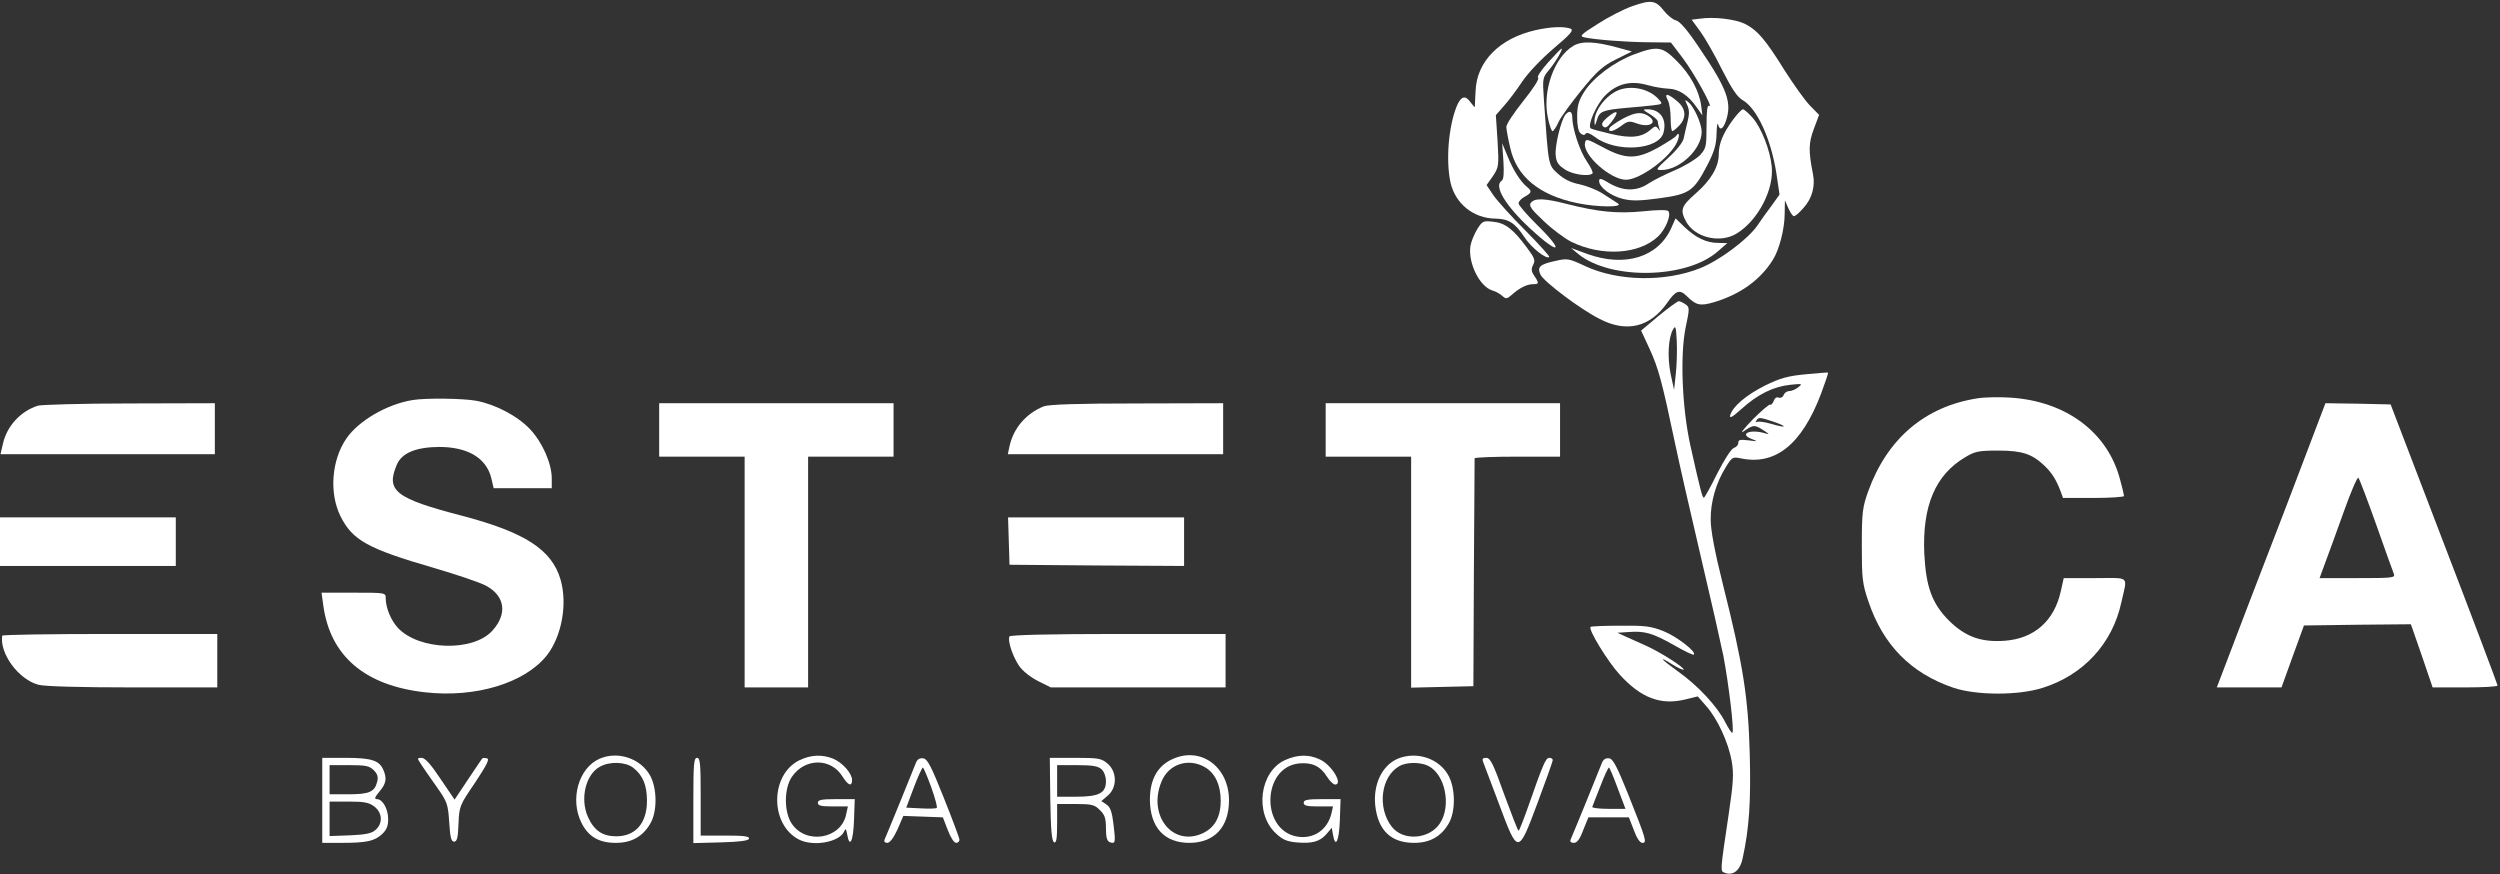 <svg width="223" height="78" viewBox="0 0 223 78" fill="none" xmlns="http://www.w3.org/2000/svg">
<rect x="0" y="0" width="223" height="78" fill="#333333" stroke="none"/>
<g clip-path="url(#clip0_31_265)">
<path d="M145.625 0.542C144.863 0.802 143.469 1.517 142.533 2.123C140.986 3.098 140.856 3.228 141.335 3.337C142.424 3.553 144.993 3.748 146.997 3.77L149.044 3.792L150.068 5.135C151.135 6.543 152.877 9.707 152.463 9.447C152.289 9.338 152.224 9.858 152.224 11.245C152.224 13.087 152.18 13.238 151.636 13.845C151.287 14.192 150.307 14.798 149.436 15.167C148.565 15.535 147.498 16.077 147.062 16.358C146.017 17.073 144.819 17.073 143.578 16.358C142.816 15.903 142.642 15.86 142.642 16.142C142.642 16.705 143.687 17.485 144.776 17.745C145.581 17.94 146.3 17.918 148.064 17.68C150.721 17.312 151.091 17.052 152.311 14.69C152.92 13.52 153.095 12.892 153.116 11.938C153.138 11.267 153.182 10.898 153.247 11.093C153.4 11.678 153.683 11.548 153.944 10.812C154.51 9.165 154.096 7.973 151.592 4.29C150.525 2.687 149.85 1.907 149.501 1.82C149.218 1.755 148.739 1.365 148.434 0.975C147.694 0.022 147.28 -0.043 145.625 0.542Z" fill="white"/>
<path d="M151.614 1.668L150.895 1.755L151.657 2.795C152.071 3.358 152.942 4.875 153.596 6.197C154.488 7.952 154.968 8.667 155.468 8.948C156.731 9.685 157.973 12.393 158.452 15.448L158.735 17.355L158.038 18.33C157.646 18.85 157.036 19.695 156.688 20.215C155.795 21.428 153.312 23.27 151.657 23.92C148.521 25.177 144.318 25.09 141.422 23.747C139.941 23.053 139.81 23.032 138.765 23.27C137.35 23.573 137.088 23.812 137.415 24.505C137.72 25.133 140.965 27.582 142.685 28.448C145.102 29.705 147.215 29.185 148.739 26.975C149.48 25.913 149.828 25.783 150.46 26.412C151.287 27.235 151.657 27.322 152.899 26.953C155.229 26.26 157.036 24.96 158.147 23.162C158.713 22.273 159.192 20.388 159.192 19.088L159.214 17.875L159.519 18.568C159.693 18.958 159.911 19.283 160.02 19.283C160.151 19.283 160.543 18.937 160.891 18.525C161.631 17.702 161.936 16.618 161.718 15.535C161.305 13.433 161.326 12.783 161.784 11.527L162.263 10.248L161.435 9.403C160.978 8.927 159.976 7.518 159.192 6.283C157.494 3.553 156.775 2.708 155.686 2.145C154.815 1.712 152.899 1.473 151.614 1.668Z" fill="white"/>
<path d="M136.98 2.687C133.778 3.402 131.709 5.482 131.622 8.125C131.579 8.84 131.557 9.468 131.557 9.533C131.535 9.577 131.383 9.403 131.187 9.143C130.708 8.45 130.316 8.558 129.924 9.512C129.205 11.332 128.965 14.3 129.379 16.25C129.793 18.157 131.426 19.478 133.386 19.5C134.562 19.522 135.128 19.868 135.956 21.125C136.588 22.1 137.938 23.162 138.199 22.923C138.243 22.858 137.284 21.797 136.065 20.562C134.824 19.327 133.539 17.897 133.212 17.42L132.602 16.51L133.168 15.708C133.691 14.907 133.713 14.798 133.582 12.567L133.43 10.27L134.17 9.425C134.584 8.97 135.303 7.995 135.782 7.28C136.283 6.522 137.459 5.287 138.569 4.333C140.115 3.033 140.399 2.687 140.094 2.557C139.506 2.34 138.33 2.383 136.98 2.687Z" fill="white"/>
<path d="M140.333 4.095C138.635 5.113 137.568 8.125 138.068 10.487C138.199 11.158 138.395 11.7 138.482 11.7C138.569 11.7 138.831 11.332 139.027 10.877C139.223 10.443 140.159 9.165 141.074 8.038C142.467 6.327 142.99 5.872 144.166 5.287L145.56 4.593L144.384 4.268C142.271 3.683 141.096 3.64 140.333 4.095Z" fill="white"/>
<path d="M138.09 5.568C137.459 6.283 137.067 6.868 137.197 6.933C137.328 7.02 136.783 7.887 135.891 8.992C135.063 10.032 134.366 11.072 134.366 11.31C134.366 11.527 134.519 12.393 134.715 13.195C135.281 15.752 137.284 17.398 140.66 18.113C142.511 18.503 144.906 18.503 144.297 18.135C144.079 17.983 143.491 17.615 142.99 17.29C142.511 16.965 141.575 16.597 140.921 16.445C140.137 16.293 139.506 15.99 138.961 15.492C138.09 14.69 138.134 14.863 137.72 8.948C137.589 6.998 137.589 6.933 138.155 6.262C138.743 5.568 139.462 4.333 139.288 4.333C139.244 4.333 138.7 4.897 138.09 5.568Z" fill="white"/>
<path d="M145.756 4.853C144.014 5.503 142.119 6.912 141.313 8.19C140.812 8.992 140.682 9.425 140.682 10.422C140.682 11.202 140.791 11.743 140.987 11.895C141.204 12.068 141.335 12.09 141.444 11.917C141.531 11.787 141.836 11.895 142.271 12.22C144.144 13.65 147.999 13.39 148.391 11.808C148.696 10.617 148.086 9.75 146.954 9.75C146.496 9.75 146.518 9.793 147.171 10.183C147.542 10.422 147.868 10.703 147.868 10.812C147.868 10.92 147.933 11.202 147.999 11.418C148.108 11.722 148.086 11.743 147.912 11.483C147.716 11.223 147.629 11.223 147.258 11.548C146.453 12.263 145.494 12.372 143.665 11.938C142.729 11.722 141.923 11.505 141.879 11.44C141.596 11.158 142.38 9.36 143.164 8.537C144.231 7.453 145.451 7.15 147.019 7.605C147.542 7.757 148.347 7.887 148.805 7.908C149.741 7.93 150.59 8.493 151.331 9.555L151.853 10.292L151.745 9.425C151.57 8.103 150.765 6.63 149.567 5.438C148.282 4.138 147.846 4.073 145.756 4.853Z" fill="white"/>
<path d="M144.384 8.038C143.251 8.493 142.184 9.88 142.228 10.877C142.25 11.288 142.271 11.245 142.446 10.703C142.663 9.923 142.968 9.815 145.081 9.62C145.843 9.555 146.888 9.468 147.389 9.403C148.326 9.295 148.347 9.273 147.934 8.84C147.128 7.93 145.56 7.583 144.384 8.038Z" fill="white"/>
<path d="M148.761 8.927C148.913 9.187 149.022 9.923 149.022 10.552C149.022 11.18 149.088 11.7 149.175 11.7C149.24 11.7 149.523 11.483 149.785 11.202C150.46 10.487 150.394 9.685 149.589 9.013C148.761 8.32 148.413 8.277 148.761 8.927Z" fill="white"/>
<path d="M150.503 9.382C150.699 9.815 150.699 10.183 150.525 10.877C150.394 11.397 150.242 12.068 150.177 12.372C150.111 12.697 149.523 13.433 148.826 14.062C147.694 15.102 147.65 15.167 148.195 15.167C149.828 15.167 151.788 13.303 151.788 11.765C151.788 11.028 151.113 9.533 150.612 9.122C150.264 8.84 150.264 8.862 150.503 9.382Z" fill="white"/>
<path d="M154.597 10.66C153.705 11.873 153.313 12.805 153.313 13.758C153.313 14.885 152.616 16.077 151.244 17.268C149.981 18.373 149.85 18.72 150.373 19.717C151.135 21.19 153.421 21.753 154.924 20.822C156.819 19.652 158.256 16.9 158.038 14.842C157.886 13.347 157.102 11.375 156.318 10.487C155.948 10.075 155.577 9.75 155.469 9.75C155.36 9.75 154.968 10.162 154.597 10.66Z" fill="white"/>
<path d="M139.636 10.227C139.244 10.725 138.7 12.957 138.765 13.802C138.809 14.452 138.983 14.712 139.571 15.102C140.268 15.578 141.727 15.773 142.054 15.47C142.119 15.383 141.901 14.907 141.553 14.408C140.921 13.498 140.246 11.462 140.246 10.465C140.246 9.923 139.985 9.815 139.636 10.227Z" fill="white"/>
<path d="M143.36 10.487C142.903 10.877 142.816 11.093 142.99 11.267C143.186 11.462 143.36 11.375 143.709 10.92C144.493 9.923 144.318 9.685 143.36 10.487Z" fill="white"/>
<path d="M144.819 10.552C144.188 10.898 143.621 11.288 143.556 11.44C143.425 11.852 143.905 11.743 144.623 11.223C145.189 10.79 145.342 10.768 145.995 11.007C147.041 11.397 147.846 11.007 147.171 10.443C146.518 9.945 145.952 9.967 144.819 10.552Z" fill="white"/>
<path d="M149.523 12.112C149.436 12.242 148.717 12.697 147.933 13.152C145.973 14.235 145.015 14.235 142.968 13.13C141.509 12.35 141.444 12.35 141.378 12.783C141.204 13.845 143.665 16.033 145.037 16.033C146.322 16.033 149.088 13.975 149.632 12.588C149.85 12.047 149.763 11.722 149.523 12.112Z" fill="white"/>
<path d="M134.105 14.387C134.17 15.427 134.127 16.033 133.952 16.12C133.212 16.575 134.301 18.373 136.566 20.453C139.157 22.837 139.593 22.49 137.088 20.042C136.195 19.153 135.455 18.308 135.455 18.135C135.455 17.983 135.695 17.702 135.999 17.55C136.631 17.203 136.675 17.052 136.217 16.683C135.629 16.207 134.954 15.145 134.475 13.932L133.996 12.783L134.105 14.387Z" fill="white"/>
<path d="M136.566 18.07C136.348 18.33 136.544 18.633 137.676 19.695C138.439 20.432 139.549 21.255 140.137 21.558C142.859 22.902 146.213 22.707 147.912 21.082C148.587 20.432 149.11 19.132 148.805 18.828C148.674 18.698 147.803 18.72 146.562 18.85C144.297 19.067 142.598 18.915 139.789 18.2C137.785 17.68 136.914 17.658 136.566 18.07Z" fill="white"/>
<path d="M149.066 20.367C147.89 22.945 144.95 23.855 141.618 22.663L140.137 22.122L140.791 22.663C143.665 25.003 150.46 24.873 153.225 22.425L154.075 21.688L153.247 21.667C152.224 21.667 151.265 21.212 150.242 20.237L149.458 19.478L149.066 20.367Z" fill="white"/>
<path d="M131.775 20.432C131.513 20.865 131.23 21.537 131.165 21.927C130.925 23.422 131.971 25.567 133.125 25.913C133.386 25.978 133.778 26.195 133.996 26.39C134.344 26.693 134.41 26.672 134.867 26.282C135.52 25.697 136.195 25.35 136.74 25.35C137.284 25.35 137.306 25.263 136.849 24.592C136.587 24.202 136.566 23.985 136.762 23.617C136.958 23.227 136.892 23.01 136.239 22.143C134.998 20.453 134.279 19.89 133.212 19.782C132.297 19.673 132.232 19.717 131.775 20.432Z" fill="white"/>
<path d="M147.934 28.188L146.387 29.488L147.15 31.135C147.934 32.847 148.26 34.06 149.414 39.542C149.785 41.318 150.808 45.803 151.679 49.508C152.55 53.192 153.465 57.243 153.726 58.5C154.205 61.035 154.706 65.195 154.532 65.368C154.489 65.433 154.184 65 153.879 64.393C153.16 62.985 151.44 61.143 149.698 59.908C148.13 58.782 147.825 58.413 149.197 59.28C149.676 59.583 150.133 59.778 150.177 59.735C150.329 59.583 147.977 58.088 146.714 57.547C146.104 57.265 145.299 56.918 144.928 56.745L144.275 56.442L145.255 56.377C146.714 56.268 147.389 56.463 149.284 57.525C150.22 58.067 151.026 58.457 151.091 58.392C151.353 58.153 149.589 56.788 148.413 56.312C147.28 55.857 146.758 55.792 144.558 55.813C143.143 55.813 141.945 55.857 141.879 55.922C141.662 56.16 143.404 58.998 144.471 60.168C146.366 62.248 148.108 62.92 150.286 62.4L151.44 62.118L152.18 62.963C153.204 64.112 154.162 66.213 154.467 67.882C154.663 69.03 154.619 69.788 154.205 72.583C153.421 77.848 153.443 77.697 153.835 77.848C154.597 78.152 155.229 77.632 155.447 76.548C156.035 73.862 156.187 71.457 156.078 67.275C155.948 62.248 155.49 59.302 153.705 52.217C152.964 49.27 152.594 47.298 152.594 46.367C152.572 44.785 153.073 43.052 153.944 41.665C154.489 40.777 154.554 40.733 155.273 40.885C158.365 41.535 160.717 39.65 162.437 35.122C162.807 34.125 163.091 33.28 163.069 33.237C163.025 33.215 162.132 33.28 161.044 33.388C159.454 33.54 158.779 33.735 157.45 34.385C155.73 35.252 154.554 36.27 154.336 37.028C154.249 37.375 154.51 37.223 155.381 36.443C156.797 35.165 158.212 34.472 159.715 34.32C160.76 34.212 160.804 34.233 160.412 34.537C160.172 34.732 159.824 34.883 159.606 34.883C159.41 34.883 159.171 35.035 159.105 35.23C159.04 35.425 158.822 35.533 158.648 35.468C158.474 35.382 158.3 35.512 158.212 35.772C158.125 35.988 157.995 36.14 157.908 36.097C157.82 36.032 157.124 36.638 156.34 37.418C155.577 38.22 155.185 38.697 155.49 38.502C156.405 37.873 156.492 37.873 157.254 38.35C157.842 38.718 157.886 38.783 157.45 38.653C156.1 38.242 155.055 38.718 156.296 39.173C156.841 39.39 156.797 39.39 155.991 39.282C155.229 39.195 155.055 39.217 155.055 39.498C155.055 39.693 154.881 39.888 154.663 39.953C154.423 40.04 153.813 40.993 153.182 42.228C152.594 43.42 152.049 44.395 151.984 44.395C151.853 44.417 151.657 43.658 150.786 39.758C150.046 36.422 149.85 31.763 150.351 29.25C150.721 27.517 150.721 27.408 150.351 27.148C150.133 26.997 149.85 26.867 149.741 26.867C149.61 26.888 148.805 27.473 147.934 28.188ZM149.48 33.367L149.327 34.775L149.022 33.367C148.718 31.872 148.805 30.117 149.24 29.38C149.458 28.99 149.502 29.142 149.567 30.442C149.61 31.265 149.567 32.587 149.48 33.367ZM158.191 37.613C159.519 38.068 159.367 38.22 157.995 37.808C157.407 37.635 156.841 37.57 156.732 37.635C156.601 37.7 156.579 37.657 156.666 37.527C156.862 37.202 156.949 37.202 158.191 37.613Z" fill="white"/>
<path d="M176.375 35.533C171.693 36.27 168.339 39.13 166.64 43.832C166.139 45.24 166.074 45.695 166.074 48.642C166.074 51.588 166.118 52.043 166.662 53.647C167.969 57.525 170.429 60.038 174.219 61.338C176.244 62.032 180.011 62.053 182.189 61.36C185.826 60.233 188.439 57.395 189.223 53.733C189.768 51.285 190.073 51.567 186.893 51.567H184.084L183.823 52.737C183.235 55.402 181.449 56.962 178.814 57.157C176.701 57.308 175.308 56.788 173.87 55.38C172.346 53.863 171.801 52.368 171.649 49.422C171.453 45.132 172.629 42.358 175.308 40.777C176.179 40.257 176.505 40.192 178.248 40.192C180.403 40.192 181.275 40.495 182.407 41.578C183.06 42.228 183.409 42.792 183.801 43.81L184.019 44.417H186.741C188.243 44.417 189.463 44.33 189.463 44.243C189.463 44.157 189.31 43.485 189.114 42.792C188.026 38.567 184.28 35.772 179.315 35.468C178.378 35.403 177.05 35.425 176.375 35.533Z" fill="white"/>
<path d="M36.804 35.685C34.517 36.053 31.991 37.527 30.902 39.108C29.573 41.037 29.356 43.962 30.358 46.02C31.425 48.187 32.797 48.945 38.698 50.657C40.767 51.263 42.88 51.978 43.38 52.26C45.035 53.17 45.275 54.73 43.947 56.225C42.248 58.175 37.348 58.023 35.475 55.987C34.865 55.315 34.408 54.21 34.408 53.387C34.408 52.867 34.408 52.867 31.555 52.867H28.681L28.833 53.972C29.443 58.5 32.514 61.143 37.892 61.75C42.422 62.27 46.821 60.927 48.781 58.457C50.11 56.745 50.632 53.885 50.001 51.697C49.217 49.032 46.843 47.493 41.268 46.02C35.257 44.46 34.408 43.788 35.388 41.47C35.824 40.408 37.087 39.888 39.156 39.867C41.725 39.867 43.359 40.842 43.816 42.618L44.034 43.55H46.625H49.217V42.683C49.217 41.34 48.389 39.477 47.3 38.307C46.19 37.115 44.208 36.075 42.487 35.75C41.355 35.533 37.936 35.49 36.804 35.685Z" fill="white"/>
<path d="M3.397 36.183C1.851 36.66 0.61 38.003 0.261 39.585L0.044 40.517H9.604H19.164V38.242V35.967L11.607 35.988C7.426 35.988 3.746 36.097 3.397 36.183Z" fill="white"/>
<path d="M58.799 38.35V40.733H62.61H66.421V51.025V61.317H69.252H72.083V51.025V40.733H75.894H79.705V38.35V35.967H69.252H58.799V38.35Z" fill="white"/>
<path d="M93.098 36.248C91.53 36.877 90.398 38.198 90.049 39.802L89.897 40.517H99.501H109.105V38.242V35.967L101.439 35.988C96.103 35.988 93.556 36.075 93.098 36.248Z" fill="white"/>
<path d="M118.251 38.35V40.733H122.062H125.873V51.025V61.338L128.661 61.273L131.426 61.208L131.47 51.133C131.513 45.587 131.535 40.993 131.535 40.885C131.535 40.798 133.256 40.733 135.346 40.733H139.157V38.35V35.967H128.704H118.251V38.35Z" fill="white"/>
<path d="M205.6 40.777C204.598 43.442 203.444 46.432 203.052 47.45C202.66 48.468 201.528 51.393 200.548 53.95C199.568 56.507 198.544 59.215 198.261 59.952L197.738 61.317H200.635H203.509L204.511 58.543L205.513 55.792L210.282 55.727L215.051 55.683L216.031 58.5L216.989 61.317H219.886C221.476 61.317 222.782 61.252 222.782 61.143C222.782 61.057 220.648 55.38 218.013 48.533L213.244 36.075L210.347 36.01L207.429 35.967L205.6 40.777ZM211.959 46.8C212.743 49.01 213.44 50.982 213.527 51.177C213.679 51.545 213.44 51.567 210.304 51.567H206.907L207.407 50.202C207.691 49.465 208.431 47.407 209.062 45.652C209.694 43.875 210.282 42.51 210.369 42.618C210.456 42.705 211.175 44.59 211.959 46.8Z" fill="white"/>
<path d="M0 48.317V50.483H7.84H15.68V48.317V46.15H7.84H0V48.317Z" fill="white"/>
<path d="M89.984 48.252L90.049 50.375L97.846 50.44L105.62 50.483V48.317V46.15H97.78H89.919L89.984 48.252Z" fill="white"/>
<path d="M0.196 56.702C-0.044 58.305 1.655 60.602 3.419 61.078C3.92 61.23 7.208 61.317 11.825 61.317H19.382V58.933V56.55H9.8C4.53 56.55 0.218 56.615 0.196 56.702Z" fill="white"/>
<path d="M90.049 56.767C89.853 57.092 90.311 58.522 90.898 59.388C91.225 59.865 91.922 60.407 92.597 60.753L93.73 61.317H101.526H109.322V58.933V56.55H99.762C93.751 56.55 90.136 56.637 90.049 56.767Z" fill="white"/>
<path d="M53.463 67.687C51.612 68.51 50.828 71.283 51.852 73.363C52.462 74.62 53.42 75.183 54.922 75.183C56.338 75.183 57.34 74.62 58.015 73.45C58.625 72.41 58.625 70.395 58.015 69.225C57.187 67.665 55.118 66.95 53.463 67.687ZM56.49 68.488C57.34 69.16 57.71 70.027 57.71 71.435C57.71 73.428 56.686 74.598 54.966 74.598C53.746 74.598 52.984 74.078 52.44 72.865C51.721 71.24 52.244 69.052 53.529 68.38C54.4 67.903 55.794 67.947 56.49 68.488Z" fill="white"/>
<path d="M71.299 67.817C68.686 69.117 68.664 73.537 71.255 74.88C72.54 75.552 74.914 75.118 75.306 74.143C75.415 73.862 75.48 73.927 75.567 74.425C75.785 75.703 76.112 75.053 76.177 73.168L76.243 71.283H74.588C73.281 71.283 72.954 71.348 72.954 71.608C72.954 71.868 73.237 71.933 74.283 71.933H75.633L75.48 72.627C75.045 74.837 71.909 75.378 70.624 73.472C69.927 72.432 69.927 70.352 70.624 69.312C71.778 67.6 74.108 67.578 75.154 69.268C75.655 70.07 76.003 70.2 76.003 69.572C76.003 68.987 75.154 68.033 74.348 67.687C73.346 67.275 72.344 67.318 71.299 67.817Z" fill="white"/>
<path d="M104.64 67.687C103.246 68.293 102.571 69.528 102.571 71.348C102.593 73.797 103.856 75.183 106.077 75.183C108.321 75.183 109.627 73.775 109.627 71.392C109.627 68.423 107.145 66.582 104.64 67.687ZM107.537 68.467C108.408 69.008 108.887 70.048 108.887 71.413C108.887 72.887 108.342 73.862 107.21 74.36C104.575 75.508 102.375 72.735 103.595 69.745C104.226 68.142 106.034 67.557 107.537 68.467Z" fill="white"/>
<path d="M114.636 67.795C112.371 68.813 111.892 72.497 113.765 74.295C114.375 74.88 114.745 75.053 115.616 75.14C117.031 75.27 117.728 75.075 118.316 74.403L118.795 73.84L118.904 74.468C119.122 75.703 119.449 75.032 119.514 73.168L119.579 71.283H117.924C116.618 71.283 116.291 71.348 116.291 71.608C116.291 71.868 116.574 71.933 117.598 71.933H118.904L118.774 72.518C118.425 74.035 117.162 74.88 115.681 74.62C112.415 74.013 112.589 68.423 115.877 68.098C117.031 67.99 117.772 68.337 118.36 69.268C118.599 69.658 118.926 69.962 119.078 69.983C119.841 70.005 118.817 68.25 117.75 67.752C116.77 67.275 115.746 67.297 114.636 67.795Z" fill="white"/>
<path d="M124.653 67.687C123.282 68.293 122.476 69.962 122.672 71.847C122.911 74.057 124.066 75.183 126.134 75.183C127.55 75.183 128.552 74.62 129.227 73.45C129.837 72.41 129.837 70.395 129.227 69.225C128.399 67.643 126.352 66.972 124.653 67.687ZM127.397 68.315C128.922 69.073 129.488 71.912 128.421 73.472C127.463 74.88 125.154 75.032 124.153 73.753C122.824 72.063 123.173 69.247 124.828 68.337C125.459 67.968 126.701 67.968 127.397 68.315Z" fill="white"/>
<path d="M28.746 71.392V75.183H30.466C32.688 75.183 33.406 75.032 34.081 74.403C34.474 74.035 34.626 73.688 34.626 73.082C34.626 72.15 34.125 71.283 33.624 71.283C33.363 71.283 33.428 71.11 33.842 70.612C34.452 69.897 34.539 69.42 34.169 68.618C33.798 67.817 33.08 67.6 30.815 67.6H28.746V71.392ZM33.341 68.705C33.668 69.03 33.755 69.312 33.646 69.723C33.428 70.633 32.949 70.85 31.098 70.85H29.399V69.55V68.25H31.142C32.623 68.25 32.949 68.315 33.341 68.705ZM33.406 71.955C34.103 72.497 34.169 73.428 33.515 74.013C33.167 74.338 32.644 74.447 31.229 74.512L29.399 74.577V73.038V71.5H31.12C32.514 71.5 32.927 71.587 33.406 71.955Z" fill="white"/>
<path d="M37.566 68.185C37.784 68.532 38.415 69.42 38.96 70.2C39.896 71.522 39.961 71.717 40.07 73.342C40.157 74.685 40.245 75.075 40.506 75.075C40.767 75.075 40.854 74.728 40.898 73.493C40.963 71.933 40.985 71.847 42.379 69.81C43.446 68.185 43.707 67.687 43.424 67.643C43.25 67.6 43.054 67.6 43.032 67.643C42.989 67.665 42.422 68.532 41.747 69.528L40.549 71.327L39.286 69.463C38.437 68.185 37.914 67.6 37.609 67.6C37.196 67.6 37.196 67.622 37.566 68.185Z" fill="white"/>
<path d="M61.848 71.392V75.205L64.287 75.14C65.985 75.097 66.748 74.988 66.813 74.815C66.878 74.598 66.356 74.533 64.701 74.533H62.501V71.067C62.501 68.12 62.457 67.6 62.174 67.6C61.891 67.6 61.848 68.163 61.848 71.392Z" fill="white"/>
<path d="M81.687 68.077C81.491 68.597 79.117 74.425 78.899 74.902C78.834 75.075 78.943 75.183 79.139 75.183C79.379 75.183 79.705 74.75 80.054 73.992L80.576 72.778L82.34 72.843L84.104 72.908L84.54 74.035C84.779 74.685 85.106 75.183 85.28 75.183C85.454 75.183 85.585 75.053 85.585 74.902C85.585 74.772 84.954 73.082 84.191 71.175C83.059 68.337 82.732 67.687 82.34 67.643C82.035 67.6 81.817 67.73 81.687 68.077ZM83.059 70.2C83.407 71.175 83.625 71.998 83.56 72.063C83.516 72.128 82.863 72.15 82.144 72.107L80.838 72.042L81.513 70.243C81.883 69.268 82.253 68.467 82.318 68.467C82.384 68.467 82.71 69.247 83.059 70.2Z" fill="white"/>
<path d="M93.686 71.327C93.73 74.057 93.817 75.053 94.035 75.14C94.231 75.205 94.296 74.772 94.296 73.472V71.717H95.929C97.388 71.717 97.65 71.782 98.107 72.258C98.543 72.67 98.651 72.995 98.651 73.883C98.651 74.663 98.739 75.01 98.978 75.118C99.501 75.313 99.522 75.162 99.326 73.558C99.196 72.41 99.043 71.998 98.695 71.76L98.238 71.457L98.826 70.958C99.653 70.243 99.653 68.857 98.804 68.12C98.238 67.643 97.998 67.6 95.907 67.6H93.643L93.686 71.327ZM98.259 68.618C98.477 68.813 98.651 69.268 98.651 69.68C98.651 70.742 98.042 71.067 95.995 71.067H94.296V69.658V68.25H96.082C97.432 68.25 97.954 68.337 98.259 68.618Z" fill="white"/>
<path d="M132.297 67.968C132.385 68.185 133.016 69.875 133.713 71.717C135.412 76.267 135.412 76.267 137.154 71.608C137.894 69.637 138.504 67.925 138.504 67.795C138.504 67.687 138.373 67.6 138.199 67.6C137.872 67.6 137.633 68.185 136.304 71.977C135.891 73.147 135.52 74.1 135.455 74.1C135.39 74.1 134.824 72.627 134.17 70.85C133.212 68.142 132.929 67.6 132.581 67.6C132.254 67.6 132.189 67.687 132.297 67.968Z" fill="white"/>
<path d="M142.881 68.077C142.685 68.597 140.311 74.425 140.094 74.902C140.028 75.075 140.137 75.183 140.377 75.183C140.682 75.183 140.921 74.858 141.226 74.035L141.683 72.908H143.491H145.298L145.734 74.035C145.995 74.75 146.278 75.183 146.496 75.183C146.932 75.183 146.845 74.902 145.277 70.958C144.231 68.358 143.883 67.687 143.534 67.643C143.23 67.6 143.012 67.73 142.881 68.077ZM144.297 70.308L144.994 72.15H143.469C142.642 72.15 141.988 72.063 142.032 71.977C142.075 71.868 142.38 71.045 142.75 70.135C143.099 69.225 143.447 68.467 143.513 68.467C143.578 68.467 143.926 69.29 144.297 70.308Z" fill="white"/>
</g>
<defs>
<clipPath id="clip0_31_265">
<rect width="223" height="78" fill="white"/>
</clipPath>
</defs>
</svg>
